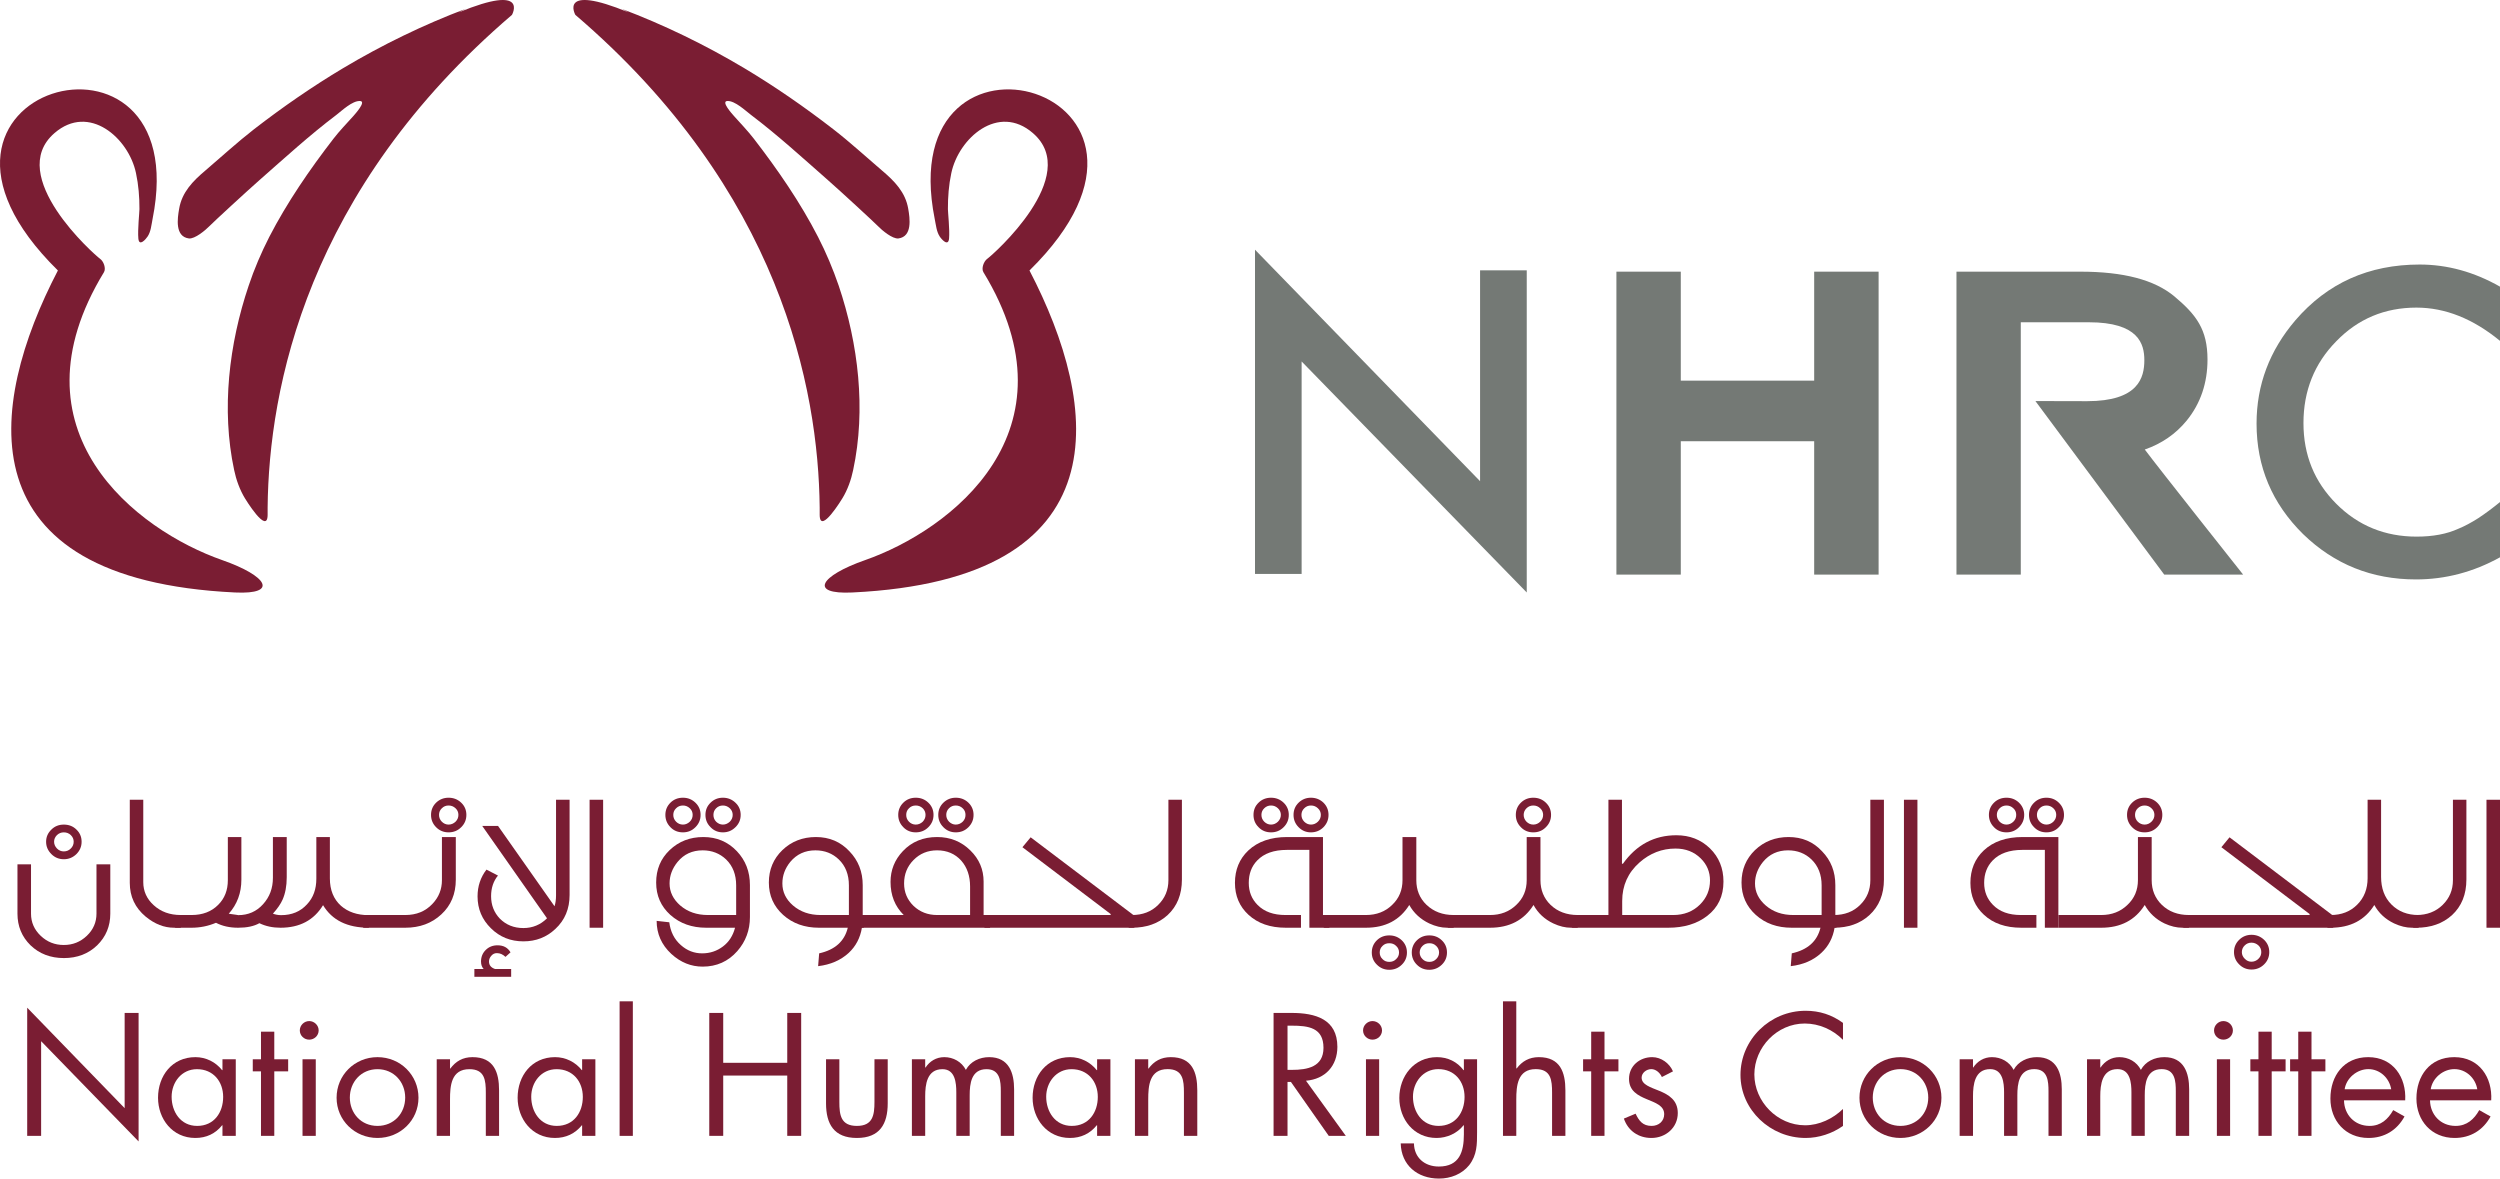 <?xml version="1.0" encoding="UTF-8"?>
<svg width="140px" height="66px" viewBox="0 0 140 66" version="1.1" xmlns="http://www.w3.org/2000/svg" xmlns:xlink="http://www.w3.org/1999/xlink">
    <title>7F83281E-C903-4F78-B70D-69FC34ED1FEA</title>
    <g id="Desktop" stroke="none" stroke-width="1" fill="none" fill-rule="evenodd">
        <g id="Home---Scrolled---Contact-Us" transform="translate(-134, -15)">
            <g id="Logo/nhrc_logo" transform="translate(134, 15)">
                <g id="Shape" fill="#7A1D33">
                    <path d="M25.689,0.693 C29.664,-0.944 28.67,0.833 28.67,0.833 C17.19,10.649 15.052,21.751 14.987,28.424 L14.987,28.845 C14.971,29.977 13.718,27.908 13.718,27.908 C13.429,27.434 13.222,26.859 13.112,26.322 C12.387,22.932 12.824,19.265 13.925,15.999 C14.236,15.066 14.63,14.148 15.078,13.27 C16.076,11.336 17.339,9.497 18.67,7.773 C19.014,7.327 19.412,6.917 19.788,6.499 C19.888,6.382 20.536,5.672 20.161,5.656 C19.729,5.636 19.143,6.2 18.839,6.433 C17.332,7.573 15.943,8.845 14.528,10.088 C13.838,10.696 11.972,12.413 11.726,12.665 C11.509,12.888 10.909,13.392 10.579,13.353 C9.786,13.248 9.937,12.231 10.032,11.693 C10.187,10.765 10.802,10.138 11.502,9.548 C12.409,8.773 13.29,7.964 14.23,7.233 C15.826,5.999 17.485,4.85 19.221,3.813 C21.404,2.511 23.711,1.39 26.092,0.489" id="Fill-8"></path>
                    <path d="M12.442,31.365 C14.971,32.248 15.619,33.297 13.161,33.179 C-2.047,32.448 -0.716,22.751 3.242,15.147 C-7.159,4.919 11.009,-0.044 8.544,12.262 C8.473,12.63 8.448,12.965 8.27,13.238 C8.172,13.39 7.79,13.839 7.748,13.356 C7.703,12.87 7.809,11.885 7.809,11.712 C7.812,11.036 7.758,10.357 7.615,9.692 C7.204,7.73 4.988,5.776 3.051,7.453 C0.278,9.847 5.302,14.276 5.594,14.485 C5.811,14.635 5.944,15.038 5.824,15.239 C0.392,24.155 7.667,29.694 12.442,31.365" id="Fill-10"></path>
                    <path d="M35.203,0.693 C31.229,-0.944 32.22,0.833 32.22,0.833 C43.699,10.649 45.834,21.751 45.902,28.424 L45.902,28.845 C45.921,29.977 47.172,27.908 47.172,27.908 C47.464,27.434 47.667,26.859 47.777,26.322 C48.503,22.932 48.069,19.265 46.968,15.999 C46.647,15.066 46.261,14.145 45.811,13.27 C44.817,11.336 43.55,9.497 42.219,7.773 C41.873,7.327 41.48,6.917 41.105,6.499 C41.001,6.382 40.356,5.672 40.732,5.656 C41.16,5.636 41.746,6.2 42.054,6.433 C43.56,7.573 44.95,8.845 46.365,10.088 C47.058,10.696 48.92,12.413 49.168,12.665 C49.381,12.888 49.98,13.392 50.311,13.353 C51.101,13.248 50.955,12.231 50.861,11.693 C50.706,10.765 50.09,10.138 49.39,9.548 C48.481,8.773 47.606,7.964 46.66,7.233 C45.063,5.999 43.408,4.85 41.672,3.813 C39.489,2.511 37.182,1.39 34.799,0.489" id="Fill-12"></path>
                    <path d="M48.448,31.365 C45.921,32.248 45.274,33.297 47.732,33.179 C62.94,32.448 61.609,22.751 57.651,15.147 C68.051,4.919 49.887,-0.044 52.344,12.262 C52.419,12.63 52.445,12.965 52.62,13.238 C52.717,13.39 53.103,13.839 53.148,13.356 C53.19,12.87 53.083,11.885 53.083,11.712 C53.08,11.035 53.132,10.357 53.274,9.692 C53.689,7.73 55.905,5.776 57.842,7.453 C60.618,9.847 55.59,14.276 55.296,14.485 C55.082,14.635 54.949,15.038 55.069,15.239 C60.501,24.155 53.222,29.694 48.448,31.365" id="Fill-14"></path>
                </g>
                <g id="NHRC" transform="translate(70.28, 13.983)" fill="#747975">
                    <path d="M39.774,1.23 L39.282,1.23 L39.282,18.195 L42.884,18.195 L42.884,4.064 L46.696,4.064 C49.482,4.064 49.803,5.276 49.803,6.187 C49.803,7.17 49.469,8.483 46.599,8.483 L43.703,8.476 L50.917,18.195 L55.335,18.195 C55.335,18.195 50.528,12.133 49.828,11.19 C50.764,10.866 51.561,10.324 52.18,9.563 C52.952,8.61 53.34,7.465 53.34,6.151 C53.34,4.47 52.715,3.647 51.487,2.616 C50.366,1.684 48.64,1.23 46.213,1.23 L39.774,1.23" id="Fill-2"></path>
                    <polygon id="Fill-4" points="0 18.156 0 0 12.604 12.964 12.604 1.154 15.218 1.154 15.218 19.196 2.611 6.259 2.611 18.156"></polygon>
                    <path d="M69.72,2.07 L69.72,5.105 C68.211,3.866 66.653,3.243 65.04,3.243 C63.265,3.243 61.765,3.873 60.55,5.129 C59.325,6.376 58.714,7.904 58.714,9.71 C58.714,11.496 59.325,12.997 60.55,14.227 C61.774,15.456 63.278,16.068 65.049,16.068 C65.97,16.068 66.747,15.92 67.388,15.627 C67.748,15.48 68.12,15.279 68.502,15.035 C68.885,14.785 69.293,14.479 69.72,14.132 L69.72,17.226 C68.227,18.055 66.653,18.465 65.014,18.465 C62.549,18.465 60.44,17.622 58.694,15.927 C56.958,14.215 56.087,12.15 56.087,9.739 C56.087,7.57 56.815,5.645 58.267,3.947 C60.058,1.867 62.374,0.831 65.222,0.831 C66.769,0.831 68.273,1.244 69.72,2.07" id="Fill-6"></path>
                    <polygon id="Fill-1" points="34.426 1.23 31.314 1.23 31.314 7.333 23.844 7.333 23.844 1.23 20.239 1.23 20.239 18.195 23.844 18.195 23.844 10.726 31.314 10.726 31.314 18.195 34.922 18.195 34.922 1.23"></polygon>
                </g>
                <g id="Arabic" transform="translate(0.978, 44.672)" fill="#7A1D33">
                    <path d="M2.595,1.505 C2.877,1.505 3.113,1.596 3.304,1.785 C3.499,1.972 3.592,2.199 3.592,2.466 C3.592,2.736 3.495,2.961 3.301,3.157 C3.104,3.347 2.873,3.445 2.595,3.445 C2.323,3.445 2.086,3.347 1.899,3.157 C1.704,2.961 1.604,2.736 1.604,2.466 C1.604,2.199 1.704,1.972 1.899,1.785 C2.086,1.596 2.323,1.505 2.595,1.505 Z M2.595,1.94 C2.449,1.94 2.32,1.99 2.212,2.093 C2.109,2.196 2.051,2.319 2.051,2.466 C2.051,2.61 2.109,2.736 2.212,2.844 C2.32,2.953 2.449,3.007 2.595,3.007 C2.747,3.007 2.88,2.953 2.987,2.844 C3.097,2.736 3.148,2.61 3.148,2.466 C3.148,2.322 3.097,2.199 2.987,2.093 C2.88,1.99 2.747,1.94 2.595,1.94 Z" id="Combined-Shape"></path>
                    <path d="M24.142,0 C24.42,0 24.654,0.093 24.848,0.277 C25.043,0.462 25.139,0.691 25.139,0.962 C25.139,1.233 25.043,1.462 24.848,1.653 C24.654,1.847 24.42,1.94 24.142,1.94 C23.873,1.94 23.637,1.847 23.445,1.653 C23.255,1.462 23.16,1.233 23.16,0.962 C23.16,0.691 23.255,0.462 23.445,0.277 C23.637,0.093 23.873,0 24.142,0 Z M24.142,0.436 C23.993,0.436 23.87,0.487 23.766,0.59 C23.659,0.691 23.608,0.816 23.608,0.962 C23.608,1.109 23.659,1.236 23.766,1.345 C23.87,1.447 23.993,1.505 24.142,1.505 C24.294,1.505 24.42,1.447 24.531,1.345 C24.64,1.236 24.693,1.109 24.693,0.962 C24.693,0.816 24.64,0.691 24.531,0.59 C24.42,0.487 24.294,0.436 24.142,0.436 Z" id="Combined-Shape"></path>
                    <path d="M37.267,0 C37.54,0 37.772,0.093 37.964,0.277 C38.158,0.462 38.255,0.691 38.255,0.962 C38.255,1.233 38.158,1.462 37.964,1.653 C37.772,1.847 37.54,1.94 37.267,1.94 C36.988,1.94 36.755,1.847 36.568,1.653 C36.38,1.462 36.283,1.233 36.283,0.962 C36.283,0.691 36.38,0.462 36.568,0.277 C36.755,0.093 36.988,0 37.267,0 Z M37.267,0.436 C37.114,0.436 36.988,0.487 36.885,0.59 C36.778,0.691 36.726,0.816 36.726,0.962 C36.726,1.109 36.778,1.236 36.885,1.345 C36.988,1.447 37.114,1.505 37.267,1.505 C37.413,1.505 37.54,1.447 37.649,1.345 C37.76,1.236 37.811,1.109 37.811,0.962 C37.811,0.816 37.76,0.691 37.649,0.59 C37.54,0.487 37.413,0.436 37.267,0.436 Z" id="Combined-Shape"></path>
                    <path d="M39.505,0 C39.777,0 40.01,0.093 40.205,0.277 C40.403,0.462 40.5,0.691 40.5,0.962 C40.5,1.233 40.403,1.462 40.205,1.653 C40.01,1.847 39.777,1.94 39.505,1.94 C39.233,1.94 39.003,1.847 38.815,1.653 C38.621,1.462 38.527,1.233 38.527,0.962 C38.527,0.691 38.621,0.462 38.815,0.277 C39.003,0.093 39.233,0 39.505,0 Z M39.505,0.436 C39.356,0.436 39.23,0.487 39.127,0.59 C39.023,0.691 38.974,0.816 38.974,0.962 C38.974,1.109 39.023,1.236 39.127,1.345 C39.236,1.447 39.36,1.505 39.505,1.505 C39.651,1.505 39.777,1.447 39.89,1.345 C39.998,1.236 40.053,1.109 40.053,0.962 C40.053,0.816 39.998,0.691 39.89,0.59 C39.777,0.487 39.651,0.436 39.505,0.436 Z" id="Combined-Shape"></path>
                    <path d="M50.305,0 C50.58,0 50.816,0.093 51.008,0.277 C51.202,0.462 51.299,0.691 51.299,0.962 C51.299,1.233 51.202,1.462 51.008,1.653 C50.816,1.847 50.58,1.94 50.305,1.94 C50.029,1.94 49.796,1.847 49.609,1.653 C49.42,1.462 49.323,1.233 49.323,0.962 C49.323,0.691 49.42,0.462 49.609,0.277 C49.796,0.093 50.029,0 50.305,0 Z M50.305,0.436 C50.155,0.436 50.026,0.487 49.926,0.59 C49.819,0.691 49.77,0.816 49.77,0.962 C49.77,1.109 49.819,1.236 49.926,1.345 C50.026,1.447 50.155,1.505 50.305,1.505 C50.454,1.505 50.583,1.447 50.694,1.345 C50.797,1.236 50.852,1.109 50.852,0.962 C50.852,0.816 50.797,0.691 50.694,0.59 C50.583,0.487 50.454,0.436 50.305,0.436 Z" id="Combined-Shape"></path>
                    <path d="M52.546,0 C52.825,0 53.057,0.093 53.252,0.277 C53.443,0.462 53.541,0.691 53.541,0.962 C53.541,1.233 53.443,1.462 53.252,1.653 C53.057,1.847 52.825,1.94 52.546,1.94 C52.278,1.94 52.044,1.847 51.853,1.653 C51.662,1.462 51.565,1.233 51.565,0.962 C51.565,0.691 51.662,0.462 51.853,0.277 C52.044,0.093 52.278,0 52.546,0 Z M52.543,0.436 C52.397,0.436 52.271,0.487 52.167,0.59 C52.064,0.691 52.012,0.816 52.012,0.962 C52.012,1.109 52.067,1.236 52.17,1.345 C52.278,1.447 52.4,1.505 52.543,1.505 C52.692,1.505 52.825,1.447 52.931,1.345 C53.042,1.236 53.09,1.109 53.09,0.962 C53.09,0.816 53.042,0.691 52.931,0.59 C52.825,0.487 52.692,0.436 52.543,0.436 Z" id="Combined-Shape"></path>
                    <path d="M70.2,0 C70.475,0 70.708,0.093 70.903,0.277 C71.097,0.462 71.194,0.691 71.194,0.962 C71.194,1.233 71.097,1.462 70.903,1.653 C70.708,1.847 70.475,1.94 70.2,1.94 C69.927,1.94 69.688,1.847 69.503,1.653 C69.309,1.462 69.218,1.233 69.218,0.962 C69.218,0.691 69.309,0.462 69.503,0.277 C69.688,0.093 69.927,0 70.2,0 Z M70.2,0.436 C70.051,0.436 69.927,0.487 69.821,0.59 C69.714,0.691 69.662,0.816 69.662,0.962 C69.662,1.109 69.714,1.236 69.821,1.345 C69.927,1.447 70.051,1.505 70.2,1.505 C70.349,1.505 70.475,1.447 70.585,1.345 C70.692,1.236 70.75,1.109 70.75,0.962 C70.75,0.816 70.692,0.691 70.585,0.59 C70.475,0.487 70.349,0.436 70.2,0.436 Z" id="Combined-Shape"></path>
                    <path d="M72.432,0 C72.707,0 72.94,0.093 73.135,0.277 C73.322,0.462 73.419,0.691 73.419,0.962 C73.419,1.233 73.322,1.462 73.135,1.653 C72.94,1.847 72.707,1.94 72.432,1.94 C72.166,1.94 71.936,1.847 71.745,1.653 C71.554,1.462 71.46,1.233 71.46,0.962 C71.46,0.691 71.554,0.462 71.745,0.277 C71.936,0.093 72.166,0 72.432,0 Z M72.438,0.436 C72.286,0.436 72.166,0.487 72.062,0.59 C71.955,0.691 71.903,0.816 71.903,0.962 C71.903,1.109 71.955,1.236 72.062,1.345 C72.166,1.447 72.292,1.505 72.438,1.505 C72.587,1.505 72.714,1.447 72.823,1.345 C72.934,1.236 72.989,1.109 72.989,0.962 C72.989,0.816 72.934,0.691 72.823,0.59 C72.714,0.487 72.587,0.436 72.438,0.436 Z" id="Combined-Shape"></path>
                    <path d="M38.408,2.202 C39.162,2.202 39.787,2.469 40.286,2.994 C40.775,3.51 41.018,4.142 41.018,4.893 L41.018,4.893 L41.018,6.684 C41.018,7.413 40.782,8.053 40.309,8.592 C39.803,9.167 39.155,9.459 38.372,9.459 C37.724,9.459 37.137,9.226 36.616,8.747 C36.069,8.239 35.794,7.62 35.794,6.897 L35.794,6.897 L36.502,6.976 C36.568,7.504 36.781,7.93 37.15,8.253 C37.497,8.563 37.896,8.716 38.343,8.716 C38.783,8.716 39.169,8.585 39.508,8.33 C39.842,8.079 40.066,7.731 40.185,7.281 L40.185,7.281 L38.57,7.281 C37.769,7.281 37.105,7.045 36.564,6.566 C36.029,6.082 35.767,5.481 35.767,4.75 C35.767,4.024 36.014,3.419 36.526,2.93 C37.034,2.447 37.659,2.202 38.408,2.202 Z M38.372,2.947 C37.789,2.947 37.322,3.163 36.966,3.596 C36.668,3.96 36.518,4.362 36.518,4.801 C36.518,5.276 36.719,5.687 37.114,6.033 C37.532,6.393 38.048,6.569 38.663,6.569 L38.663,6.569 L40.247,6.569 L40.247,4.906 C40.247,4.307 40.059,3.823 39.686,3.459 C39.33,3.119 38.89,2.947 38.372,2.947 Z" id="Path-9"></path>
                    <path d="M44.714,2.202 C45.468,2.202 46.094,2.469 46.589,2.999 C47.085,3.513 47.334,4.145 47.334,4.896 L47.334,4.896 L47.334,6.569 L47.396,6.569 L47.396,7.281 L47.289,7.281 C47.195,7.85 46.946,8.322 46.547,8.693 C46.1,9.102 45.533,9.35 44.837,9.433 L44.837,9.433 L44.895,8.716 C45.776,8.519 46.314,8.044 46.498,7.281 L46.498,7.281 L44.882,7.281 C44.086,7.281 43.418,7.045 42.881,6.566 C42.346,6.082 42.078,5.481 42.078,4.75 C42.078,4.024 42.333,3.419 42.839,2.93 C43.344,2.447 43.972,2.202 44.714,2.202 Z M44.685,2.947 C44.105,2.947 43.638,3.163 43.276,3.596 C42.981,3.96 42.835,4.362 42.835,4.801 C42.835,5.276 43.03,5.687 43.428,6.033 C43.846,6.393 44.361,6.569 44.976,6.569 L44.976,6.569 L46.56,6.569 L46.56,4.906 C46.56,4.307 46.373,3.823 45.997,3.459 C45.644,3.119 45.204,2.947 44.685,2.947 Z" id="Path-8"></path>
                    <path d="M51.5,2.202 C52.235,2.202 52.857,2.453 53.363,2.953 C53.858,3.437 54.104,4.02 54.104,4.696 L54.104,4.696 L54.104,6.569 L54.467,6.569 L54.467,7.281 L47.108,7.281 C47.033,7.281 46.994,7.165 46.994,6.926 C46.994,6.69 47.033,6.569 47.108,6.569 L47.108,6.569 L49.631,6.569 C49.138,6.082 48.892,5.467 48.892,4.715 C48.892,4.053 49.123,3.476 49.582,2.992 C50.079,2.466 50.719,2.202 51.5,2.202 Z M51.5,2.947 C50.975,2.947 50.535,3.127 50.178,3.491 C49.826,3.847 49.651,4.284 49.651,4.801 C49.651,5.295 49.826,5.711 50.178,6.056 C50.535,6.396 50.975,6.569 51.5,6.569 L51.5,6.569 L53.347,6.569 L53.347,4.973 C53.347,4.38 53.181,3.899 52.851,3.523 C52.507,3.142 52.057,2.947 51.5,2.947 Z" id="Path-7"></path>
                    <path d="M113.621,0 C113.893,0 114.126,0.093 114.314,0.277 C114.508,0.462 114.606,0.691 114.606,0.962 C114.606,1.233 114.508,1.462 114.314,1.653 C114.126,1.847 113.893,1.94 113.621,1.94 C113.349,1.94 113.119,1.847 112.931,1.653 C112.74,1.462 112.646,1.233 112.646,0.962 C112.646,0.691 112.74,0.462 112.931,0.277 C113.119,0.093 113.349,0 113.621,0 Z M113.624,0.436 C113.472,0.436 113.349,0.487 113.245,0.59 C113.142,0.691 113.09,0.816 113.09,0.962 C113.09,1.109 113.142,1.236 113.248,1.345 C113.352,1.447 113.478,1.505 113.624,1.505 C113.77,1.505 113.9,1.447 114.009,1.345 C114.116,1.236 114.171,1.109 114.171,0.962 C114.171,0.816 114.116,0.691 114.009,0.59 C113.9,0.487 113.77,0.436 113.624,0.436 Z" id="Path-5"></path>
                    <polygon id="Path" points="138.265 7.281 139.022 7.281 139.022 0.114 138.265 0.114"></polygon>
                    <path d="M134.342,7.281 C135.145,7.281 135.809,7.05 136.331,6.579 C136.872,6.079 137.14,5.413 137.14,4.579 L137.14,0.114 L136.386,0.114 L136.386,4.619 C136.386,5.167 136.195,5.626 135.809,6.004 C135.423,6.382 134.932,6.569 134.342,6.569 L134.205,6.569 C134.128,6.569 134.092,6.69 134.092,6.926 C134.092,7.165 134.128,7.281 134.205,7.281 L134.342,7.281 Z" id="Path"></path>
                    <path d="M129.541,7.281 C130.64,7.281 131.453,6.859 131.984,6.007 C132.233,6.464 132.603,6.807 133.095,7.04 C133.444,7.203 133.778,7.281 134.089,7.281 L134.462,7.281 L134.462,6.569 C133.836,6.569 133.335,6.374 132.942,5.979 C132.554,5.59 132.363,5.072 132.363,4.435 L132.363,0.114 L131.608,0.114 L131.608,4.505 C131.608,5.107 131.414,5.6 131.028,5.986 C130.646,6.374 130.147,6.569 129.541,6.569 L129.399,6.569 C129.325,6.569 129.292,6.69 129.292,6.926 C129.292,7.165 129.325,7.281 129.399,7.281 L129.541,7.281 Z" id="Path"></path>
                    <path d="M125.107,7.677 C125.382,7.677 125.618,7.773 125.813,7.959 C126.004,8.146 126.101,8.372 126.101,8.646 C126.101,8.913 126.004,9.146 125.813,9.333 C125.618,9.525 125.382,9.622 125.107,9.622 C124.838,9.622 124.601,9.525 124.414,9.333 C124.223,9.146 124.126,8.913 124.126,8.646 C124.126,8.372 124.223,8.146 124.414,7.959 C124.601,7.773 124.838,7.677 125.107,7.677 Z M125.103,8.117 C124.955,8.117 124.828,8.17 124.728,8.27 C124.621,8.372 124.566,8.499 124.566,8.646 C124.566,8.793 124.624,8.916 124.732,9.022 C124.838,9.13 124.961,9.184 125.103,9.184 C125.253,9.184 125.382,9.13 125.493,9.022 C125.602,8.916 125.654,8.793 125.654,8.646 C125.654,8.499 125.602,8.372 125.493,8.27 C125.382,8.17 125.253,8.117 125.103,8.117 Z" id="Path-3"></path>
                    <path d="M129.681,7.281 L129.681,6.61 L123.876,2.217 L123.419,2.772 L128.359,6.514 L128.359,6.569 L121.33,6.569 C121.256,6.569 121.216,6.69 121.216,6.926 C121.216,7.165 121.256,7.281 121.33,7.281 L129.681,7.281 Z" id="Path"></path>
                    <path d="M119.121,0 C119.396,0 119.629,0.093 119.824,0.277 C120.015,0.462 120.112,0.691 120.112,0.962 C120.112,1.233 120.015,1.462 119.824,1.653 C119.629,1.847 119.396,1.94 119.121,1.94 C118.846,1.94 118.612,1.847 118.422,1.653 C118.23,1.462 118.136,1.233 118.136,0.962 C118.136,0.691 118.23,0.462 118.422,0.277 C118.612,0.093 118.846,0 119.121,0 Z M119.121,0.436 C118.972,0.436 118.846,0.487 118.739,0.59 C118.632,0.691 118.583,0.816 118.583,0.962 C118.583,1.109 118.632,1.236 118.739,1.345 C118.846,1.447 118.972,1.505 119.121,1.505 C119.27,1.505 119.396,1.447 119.503,1.345 C119.613,1.236 119.669,1.109 119.669,0.962 C119.669,0.816 119.613,0.691 119.503,0.59 C119.396,0.487 119.27,0.436 119.121,0.436 Z" id="Path-4"></path>
                    <path d="M116.691,7.281 C117.777,7.281 118.59,6.859 119.127,6.007 C119.383,6.464 119.749,6.807 120.232,7.04 C120.582,7.203 120.919,7.281 121.233,7.281 L121.602,7.281 L121.602,6.569 C120.983,6.569 120.479,6.379 120.084,5.999 C119.707,5.633 119.516,5.17 119.516,4.619 L119.516,2.204 L118.746,2.204 L118.746,4.619 C118.746,5.17 118.551,5.633 118.162,5.999 C117.774,6.379 117.284,6.569 116.691,6.569 L114.291,6.569 L114.291,7.281 L116.691,7.281 Z" id="Path"></path>
                    <path d="M111.386,0 C111.658,0 111.894,0.093 112.086,0.277 C112.276,0.462 112.377,0.691 112.377,0.962 C112.377,1.233 112.276,1.462 112.086,1.653 C111.894,1.847 111.658,1.94 111.386,1.94 C111.111,1.94 110.874,1.847 110.686,1.653 C110.498,1.462 110.401,1.233 110.401,0.962 C110.401,0.691 110.498,0.462 110.686,0.277 C110.874,0.093 111.111,0 111.386,0 Z M111.386,0.436 C111.237,0.436 111.111,0.487 111.003,0.59 C110.9,0.691 110.845,0.816 110.845,0.962 C110.845,1.109 110.9,1.236 111.003,1.345 C111.111,1.447 111.237,1.505 111.386,1.505 C111.532,1.505 111.658,1.447 111.768,1.345 C111.881,1.236 111.93,1.109 111.93,0.962 C111.93,0.816 111.881,0.691 111.768,0.59 C111.658,0.487 111.532,0.436 111.386,0.436 Z" id="Path-6"></path>
                    <path d="M114.291,6.569 L114.291,2.202 L112.293,2.202 C111.373,2.202 110.644,2.453 110.113,2.953 C109.614,3.424 109.365,4.03 109.365,4.769 C109.365,5.496 109.618,6.09 110.123,6.556 C110.644,7.04 111.34,7.281 112.215,7.281 L113.06,7.281 L113.06,6.569 L112.189,6.569 C111.525,6.569 111.003,6.385 110.631,6.004 C110.301,5.67 110.135,5.263 110.135,4.769 C110.135,4.262 110.294,3.845 110.608,3.517 C110.991,3.119 111.545,2.922 112.276,2.922 L113.534,2.922 L113.534,7.281 L114.291,7.281 L114.291,6.569 Z" id="Path"></path>
                    <polygon id="Path" points="105.643 7.281 106.398 7.281 106.398 0.114 105.643 0.114"></polygon>
                    <path d="M101.72,7.281 C102.523,7.281 103.188,7.05 103.705,6.579 C104.25,6.079 104.522,5.413 104.522,4.582 L104.522,0.114 L103.761,0.114 L103.761,4.619 C103.761,5.167 103.573,5.626 103.188,6.004 C102.805,6.385 102.313,6.569 101.72,6.569 L101.581,6.569 C101.506,6.569 101.471,6.69 101.471,6.926 C101.471,7.165 101.506,7.281 101.581,7.281 L101.72,7.281 Z" id="Path"></path>
                    <path d="M99.183,2.202 C99.939,2.202 100.567,2.469 101.056,2.999 C101.558,3.513 101.801,4.145 101.801,4.896 L101.801,4.896 L101.801,6.569 L101.863,6.569 L101.863,7.281 L101.759,7.281 C101.662,7.85 101.416,8.322 101.013,8.693 C100.574,9.102 100.007,9.35 99.304,9.433 L99.304,9.433 L99.362,8.716 C100.247,8.519 100.784,8.044 100.969,7.281 L100.969,7.281 L99.355,7.281 C98.552,7.281 97.885,7.045 97.35,6.566 C96.816,6.082 96.547,5.481 96.547,4.75 C96.547,4.024 96.8,3.419 97.305,2.93 C97.814,2.447 98.443,2.202 99.183,2.202 Z M99.154,2.947 C98.575,2.947 98.106,3.163 97.749,3.596 C97.454,3.96 97.302,4.362 97.302,4.801 C97.302,5.276 97.503,5.687 97.901,6.033 C98.316,6.393 98.831,6.569 99.446,6.569 L99.446,6.569 L101.033,6.569 L101.033,4.906 C101.033,4.307 100.842,3.823 100.467,3.459 C100.114,3.119 99.676,2.947 99.154,2.947 Z" id="Path-2"></path>
                    <path d="M89.852,0.114 L89.852,3.696 L89.907,3.696 C90.665,2.634 91.666,2.102 92.899,2.102 C93.648,2.102 94.277,2.347 94.782,2.839 C95.284,3.333 95.536,3.95 95.536,4.699 C95.536,5.514 95.232,6.152 94.62,6.623 C94.05,7.062 93.321,7.281 92.446,7.281 L92.446,7.281 L87.095,7.281 C87.021,7.281 86.985,7.165 86.985,6.926 C86.985,6.69 87.021,6.569 87.095,6.569 L87.095,6.569 L89.094,6.569 L89.094,0.114 L89.852,0.114 Z M92.851,2.847 C92.093,2.847 91.426,3.106 90.837,3.624 C90.189,4.196 89.865,4.919 89.865,5.784 L89.865,5.784 L89.865,6.569 L92.722,6.569 C93.324,6.569 93.826,6.374 94.218,5.986 C94.594,5.613 94.782,5.164 94.782,4.629 C94.782,4.153 94.61,3.74 94.263,3.398 C93.892,3.03 93.418,2.847 92.851,2.847 Z" id="Combined-Shape"></path>
                    <path d="M84.886,0 C85.164,0 85.398,0.093 85.589,0.277 C85.783,0.462 85.881,0.691 85.881,0.962 C85.881,1.233 85.783,1.462 85.589,1.653 C85.398,1.847 85.164,1.94 84.886,1.94 C84.611,1.94 84.381,1.847 84.193,1.653 C84.002,1.462 83.908,1.233 83.908,0.962 C83.908,0.691 84.002,0.462 84.193,0.277 C84.381,0.093 84.611,0 84.886,0 Z M84.886,0.436 C84.74,0.436 84.611,0.487 84.507,0.59 C84.403,0.691 84.348,0.816 84.348,0.962 C84.348,1.109 84.403,1.236 84.507,1.345 C84.611,1.447 84.74,1.505 84.886,1.505 C85.038,1.505 85.164,1.447 85.272,1.345 C85.382,1.236 85.437,1.109 85.437,0.962 C85.437,0.816 85.382,0.691 85.272,0.59 C85.164,0.487 85.038,0.436 84.886,0.436 Z" id="Combined-Shape"></path>
                    <path d="M82.463,7.281 C83.548,7.281 84.365,6.859 84.899,6.007 C85.149,6.464 85.517,6.807 86.007,7.04 C86.353,7.203 86.687,7.281 86.995,7.281 L87.374,7.281 L87.374,6.569 C86.758,6.569 86.246,6.379 85.852,5.999 C85.476,5.633 85.288,5.17 85.288,4.619 L85.288,2.204 L84.517,2.204 L84.517,4.619 C84.517,5.17 84.326,5.633 83.937,5.999 C83.548,6.379 83.056,6.569 82.463,6.569 L80.147,6.569 C80.073,6.569 80.034,6.69 80.034,6.926 C80.034,7.165 80.073,7.281 80.147,7.281 L82.463,7.281 Z" id="Path"></path>
                    <path d="M79.065,7.71 C79.341,7.71 79.574,7.802 79.765,7.987 C79.96,8.17 80.053,8.402 80.053,8.668 C80.053,8.936 79.956,9.165 79.765,9.35 C79.567,9.542 79.331,9.636 79.065,9.636 C78.787,9.636 78.556,9.542 78.366,9.35 C78.178,9.165 78.081,8.936 78.081,8.668 C78.081,8.402 78.178,8.17 78.366,7.987 C78.556,7.802 78.787,7.71 79.065,7.71 Z M79.065,8.149 C78.917,8.149 78.787,8.193 78.683,8.299 C78.58,8.402 78.524,8.521 78.524,8.668 C78.524,8.812 78.58,8.936 78.683,9.037 C78.787,9.146 78.917,9.193 79.065,9.193 C79.215,9.193 79.341,9.146 79.448,9.037 C79.554,8.936 79.61,8.812 79.61,8.668 C79.61,8.521 79.554,8.402 79.448,8.299 C79.341,8.193 79.215,8.149 79.065,8.149 Z" id="Combined-Shape"></path>
                    <path d="M76.821,7.71 C77.096,7.71 77.329,7.802 77.524,7.987 C77.715,8.17 77.811,8.402 77.811,8.668 C77.811,8.936 77.715,9.165 77.524,9.35 C77.329,9.542 77.096,9.636 76.821,9.636 C76.552,9.636 76.319,9.542 76.128,9.35 C75.936,9.165 75.842,8.936 75.842,8.668 C75.842,8.402 75.936,8.17 76.124,7.987 C76.312,7.802 76.548,7.71 76.821,7.71 Z M76.821,8.149 C76.672,8.149 76.545,8.193 76.442,8.299 C76.335,8.402 76.286,8.521 76.286,8.668 C76.286,8.812 76.335,8.936 76.442,9.037 C76.545,9.146 76.672,9.193 76.821,9.193 C76.969,9.193 77.103,9.146 77.206,9.037 C77.316,8.936 77.368,8.812 77.368,8.668 C77.368,8.521 77.316,8.402 77.206,8.299 C77.103,8.193 76.969,8.149 76.821,8.149 Z" id="Combined-Shape"></path>
                    <path d="M75.512,7.281 C76.601,7.281 77.41,6.859 77.941,6.007 C78.197,6.464 78.57,6.807 79.059,7.04 C79.409,7.203 79.746,7.281 80.053,7.281 L80.429,7.281 L80.429,6.569 C79.81,6.569 79.308,6.379 78.907,5.999 C78.524,5.633 78.336,5.17 78.336,4.619 L78.336,2.202 L77.562,2.202 L77.562,4.619 C77.562,5.17 77.371,5.633 76.986,5.999 C76.601,6.379 76.108,6.569 75.512,6.569 L73.196,6.569 C73.125,6.569 73.082,6.69 73.082,6.926 C73.082,7.165 73.125,7.281 73.196,7.281 L75.512,7.281 Z" id="Path"></path>
                    <path d="M73.465,6.569 L73.109,6.569 L73.109,2.202 L71.103,2.202 C70.19,2.202 69.461,2.453 68.93,2.953 C68.431,3.424 68.179,4.03 68.179,4.769 C68.179,5.496 68.431,6.09 68.937,6.556 C69.461,7.04 70.157,7.281 71.029,7.281 L71.877,7.281 L71.877,6.569 L71.006,6.569 C70.342,6.569 69.821,6.385 69.445,6.004 C69.115,5.67 68.953,5.263 68.953,4.769 C68.953,4.262 69.108,3.845 69.423,3.517 C69.801,3.119 70.358,2.922 71.09,2.922 L72.347,2.922 L72.347,7.281 L73.465,7.281 L73.465,6.569 Z" id="Path"></path>
                    <path d="M62.412,7.281 C63.219,7.281 63.88,7.05 64.402,6.579 C64.943,6.079 65.209,5.413 65.209,4.582 L65.209,0.114 L64.453,0.114 L64.453,4.619 C64.453,5.167 64.262,5.626 63.877,6.004 C63.494,6.385 63.006,6.569 62.412,6.569 L62.27,6.569 C62.199,6.569 62.163,6.69 62.163,6.926 C62.163,7.165 62.199,7.281 62.27,7.281 L62.412,7.281 Z" id="Path"></path>
                    <path d="M62.546,7.281 L62.546,6.61 L56.738,2.217 L56.278,2.772 L61.218,6.514 L61.218,6.569 L54.192,6.569 C54.12,6.569 54.085,6.69 54.085,6.926 C54.085,7.165 54.12,7.281 54.192,7.281 L62.546,7.281 Z" id="Path"></path>
                    <polygon id="Path" points="32.039 7.281 32.797 7.281 32.797 0.114 32.039 0.114"></polygon>
                    <path d="M27.647,9.593 L26.746,9.593 C26.519,9.516 26.406,9.376 26.406,9.174 C26.406,9.06 26.445,8.952 26.533,8.853 C26.62,8.75 26.723,8.703 26.847,8.703 C27.028,8.703 27.18,8.773 27.329,8.913 L27.611,8.659 C27.456,8.394 27.216,8.265 26.882,8.265 C26.62,8.265 26.4,8.351 26.225,8.524 C26.049,8.696 25.959,8.913 25.959,9.174 C25.959,9.35 26.011,9.493 26.108,9.593 L25.587,9.593 L25.587,10.027 L27.647,10.027 L27.647,9.593 Z" id="Path"></path>
                    <path d="M30.919,0.114 L30.16,0.114 L30.16,5.467 C30.16,5.696 30.134,5.896 30.076,6.079 L26.912,1.58 L26.027,1.58 L29.655,6.753 C29.289,7.116 28.845,7.299 28.333,7.299 C27.799,7.299 27.361,7.12 27.012,6.77 C26.684,6.424 26.523,6.007 26.523,5.514 C26.523,5.056 26.655,4.667 26.908,4.359 L26.264,4.027 C25.933,4.456 25.765,4.96 25.765,5.524 C25.765,6.23 26.018,6.824 26.513,7.31 C27.008,7.802 27.614,8.044 28.333,8.044 C29.033,8.044 29.629,7.815 30.125,7.346 C30.653,6.856 30.919,6.222 30.919,5.444 L30.919,0.114 Z" id="Path"></path>
                    <path d="M21.716,7.281 C22.532,7.281 23.202,7.03 23.737,6.533 C24.278,6.033 24.547,5.384 24.547,4.59 L24.547,2.204 L23.77,2.204 L23.77,4.619 C23.77,5.126 23.595,5.572 23.238,5.945 C22.849,6.362 22.341,6.569 21.716,6.569 L19.4,6.569 C19.328,6.569 19.29,6.69 19.29,6.926 C19.29,7.165 19.328,7.281 19.4,7.281 L21.716,7.281 Z" id="Path"></path>
                    <path d="M9.747,7.281 C10.22,7.281 10.677,7.19 11.117,7.004 C11.474,7.19 11.888,7.281 12.358,7.281 C12.847,7.281 13.242,7.199 13.547,7.027 C13.903,7.199 14.298,7.281 14.729,7.281 C15.804,7.281 16.598,6.861 17.113,6.017 C17.619,6.861 18.473,7.281 19.676,7.281 L19.676,6.576 C19.024,6.576 18.509,6.396 18.117,6.053 C17.703,5.68 17.495,5.17 17.495,4.517 L17.495,2.202 L16.737,2.202 L16.737,4.536 C16.737,5.119 16.568,5.597 16.212,5.973 C15.846,6.374 15.367,6.576 14.764,6.576 C14.59,6.576 14.44,6.543 14.305,6.493 C14.564,6.206 14.742,5.945 14.848,5.705 C14.998,5.364 15.079,4.95 15.079,4.456 L15.079,2.202 L14.305,2.202 L14.305,4.482 C14.305,5.069 14.123,5.556 13.754,5.964 C13.388,6.371 12.925,6.576 12.358,6.576 C12.38,6.576 12.209,6.547 11.833,6.496 C12.303,5.967 12.539,5.333 12.539,4.593 L12.539,2.202 L11.781,2.202 L11.781,4.619 C11.781,5.176 11.604,5.639 11.24,5.999 C10.865,6.379 10.369,6.569 9.747,6.569 L8.87,6.569 C8.791,6.569 8.759,6.69 8.759,6.926 C8.759,7.165 8.791,7.281 8.87,7.281 L9.747,7.281 Z" id="Path"></path>
                    <path d="M9.148,6.569 C8.533,6.569 8.03,6.387 7.625,6.015 C7.24,5.665 7.045,5.233 7.045,4.727 L7.045,0.114 L6.29,0.114 L6.29,4.769 C6.29,5.533 6.585,6.164 7.182,6.661 C7.693,7.079 8.218,7.281 8.766,7.281 L9.148,7.281 L9.148,6.569 Z" id="Path"></path>
                    <path d="M5.199,3.73 L4.425,3.73 L4.425,6.493 C4.425,6.976 4.244,7.39 3.884,7.734 C3.521,8.079 3.094,8.247 2.595,8.247 C2.093,8.247 1.665,8.079 1.302,7.734 C0.94,7.39 0.759,6.976 0.759,6.493 L0.759,3.73 L0,3.73 L0,6.493 C0,7.193 0.244,7.786 0.732,8.265 C1.225,8.739 1.85,8.98 2.602,8.98 C3.35,8.98 3.971,8.739 4.464,8.265 C4.953,7.786 5.199,7.193 5.199,6.493 L5.199,3.73 Z" id="Path"></path>
                </g>
                <g id="English" transform="translate(1.523, 56.074)" fill="#7A1D33">
                    <polygon id="Fill-18" points="0 0.357 5.457 5.983 5.457 0.651 6.238 0.651 6.238 7.846 0.78 2.233 0.78 7.534 0 7.534"></polygon>
                    <path d="M8.088,5.343 C8.088,6.183 8.587,6.977 9.517,6.977 C10.475,6.977 10.974,6.217 10.974,5.352 C10.974,4.495 10.423,3.8 9.506,3.8 C8.642,3.8 8.088,4.54 8.088,5.343 M11.68,7.535 L10.935,7.535 L10.935,6.942 L10.915,6.942 C10.537,7.416 10.028,7.652 9.413,7.652 C8.13,7.652 7.327,6.584 7.327,5.4 C7.327,4.173 8.114,3.126 9.419,3.126 C10.015,3.126 10.553,3.4 10.915,3.855 L10.935,3.855 L10.935,3.246 L11.68,3.246 L11.68,7.535" id="Fill-19"></path>
                    <polygon id="Fill-20" points="13.837 7.534 13.092 7.534 13.092 3.922 12.632 3.922 12.632 3.246 13.092 3.246 13.092 1.7 13.837 1.7 13.837 3.246 14.614 3.246 14.614 3.922 13.837 3.922"></polygon>
                    <path d="M15.418,7.535 L16.16,7.535 L16.16,3.246 L15.418,3.246 L15.418,7.535 Z M16.322,1.629 C16.322,1.92 16.079,2.147 15.794,2.147 C15.505,2.147 15.266,1.92 15.266,1.629 C15.266,1.344 15.505,1.106 15.794,1.106 C16.079,1.106 16.322,1.344 16.322,1.629 L16.322,1.629 Z" id="Fill-21"></path>
                    <path d="M18.068,5.39 C18.068,6.269 18.699,6.977 19.616,6.977 C20.536,6.977 21.168,6.269 21.168,5.39 C21.168,4.523 20.536,3.8 19.616,3.8 C18.699,3.8 18.068,4.523 18.068,5.39 M17.326,5.4 C17.326,4.137 18.337,3.126 19.616,3.126 C20.902,3.126 21.912,4.137 21.912,5.4 C21.912,6.66 20.893,7.652 19.616,7.652 C18.346,7.652 17.326,6.66 17.326,5.4" id="Fill-22"></path>
                    <path d="M23.678,3.766 L23.694,3.766 C24.002,3.355 24.397,3.126 24.935,3.126 C26.143,3.126 26.425,3.983 26.425,4.989 L26.425,7.534 L25.683,7.534 L25.683,5.116 C25.683,4.422 25.625,3.8 24.763,3.8 C23.74,3.8 23.678,4.734 23.678,5.499 L23.678,7.534 L22.933,7.534 L22.933,3.246 L23.678,3.246 L23.678,3.766" id="Fill-23"></path>
                    <path d="M28.226,5.343 C28.226,6.183 28.728,6.977 29.655,6.977 C30.613,6.977 31.115,6.217 31.115,5.352 C31.115,4.495 30.564,3.8 29.647,3.8 C28.779,3.8 28.226,4.54 28.226,5.343 M31.818,7.535 L31.076,7.535 L31.076,6.942 L31.06,6.942 C30.674,7.416 30.166,7.652 29.551,7.652 C28.271,7.652 27.464,6.584 27.464,5.4 C27.464,4.173 28.251,3.126 29.56,3.126 C30.156,3.126 30.697,3.4 31.06,3.855 L31.076,3.855 L31.076,3.246 L31.818,3.246 L31.818,7.535" id="Fill-24"></path>
                    <polygon id="Fill-25" points="33.175 7.535 33.916 7.535 33.916 0 33.175 0"></polygon>
                    <polygon id="Fill-26" points="42.563 3.443 42.563 0.65 43.343 0.65 43.343 7.534 42.563 7.534 42.563 4.157 38.977 4.157 38.977 7.534 38.196 7.534 38.196 0.65 38.977 0.65 38.977 3.443"></polygon>
                    <path d="M45.481,5.632 C45.481,6.359 45.558,6.977 46.463,6.977 C47.362,6.977 47.447,6.359 47.447,5.632 L47.447,3.246 L48.189,3.246 L48.189,5.714 C48.189,6.862 47.748,7.652 46.463,7.652 C45.173,7.652 44.735,6.862 44.735,5.714 L44.735,3.246 L45.481,3.246 L45.481,5.632" id="Fill-27"></path>
                    <path d="M50.288,3.709 L50.307,3.709 C50.537,3.355 50.906,3.126 51.356,3.126 C51.865,3.126 52.328,3.386 52.565,3.839 C52.824,3.363 53.339,3.126 53.87,3.126 C54.985,3.126 55.267,4.021 55.267,4.926 L55.267,7.534 L54.522,7.534 L54.522,5.04 C54.522,4.486 54.485,3.8 53.721,3.8 C52.869,3.8 52.779,4.613 52.779,5.263 L52.779,7.534 L52.03,7.534 L52.03,5.097 C52.03,4.569 51.969,3.8 51.253,3.8 C50.379,3.8 50.288,4.67 50.288,5.317 L50.288,7.534 L49.543,7.534 L49.543,3.246 L50.288,3.246 L50.288,3.709" id="Fill-28"></path>
                    <path d="M57.064,5.343 C57.064,6.183 57.569,6.977 58.496,6.977 C59.452,6.977 59.954,6.217 59.954,5.352 C59.954,4.495 59.402,3.8 58.483,3.8 C57.622,3.8 57.064,4.54 57.064,5.343 M60.66,7.535 L59.915,7.535 L59.915,6.942 L59.895,6.942 C59.516,7.416 59.004,7.652 58.392,7.652 C57.113,7.652 56.303,6.584 56.303,5.4 C56.303,4.173 57.094,3.126 58.402,3.126 C58.995,3.126 59.533,3.4 59.895,3.855 L59.915,3.855 L59.915,3.246 L60.66,3.246 L60.66,7.535" id="Fill-29"></path>
                    <path d="M62.778,3.766 L62.794,3.766 C63.099,3.355 63.497,3.126 64.041,3.126 C65.246,3.126 65.525,3.983 65.525,4.989 L65.525,7.534 L64.777,7.534 L64.777,5.116 C64.777,4.422 64.725,3.797 63.863,3.797 C62.839,3.797 62.778,4.734 62.778,5.499 L62.778,7.534 L62.033,7.534 L62.033,3.246 L62.778,3.246 L62.778,3.766" id="Fill-30"></path>
                    <path d="M70.578,3.839 L70.818,3.839 C71.696,3.839 72.592,3.673 72.592,2.603 C72.592,1.472 71.747,1.363 70.804,1.363 L70.578,1.363 L70.578,3.839 Z M70.578,7.534 L69.797,7.534 L69.797,0.65 L70.804,0.65 C72.136,0.65 73.37,0.997 73.37,2.549 C73.37,3.609 72.694,4.357 71.612,4.447 L73.842,7.534 L72.887,7.534 L70.769,4.515 L70.578,4.515 L70.578,7.534 L70.578,7.534 Z" id="Fill-31"></path>
                    <path d="M74.971,7.535 L75.709,7.535 L75.709,3.246 L74.971,3.246 L74.971,7.535 Z M75.87,1.629 C75.87,1.92 75.628,2.147 75.336,2.147 C75.054,2.147 74.808,1.92 74.808,1.629 C74.808,1.344 75.054,1.106 75.336,1.106 C75.628,1.106 75.87,1.344 75.87,1.629 L75.87,1.629 Z" id="Fill-32"></path>
                    <path d="M77.603,5.343 C77.603,6.183 78.109,6.977 79.035,6.977 C79.991,6.977 80.492,6.217 80.492,5.352 C80.492,4.495 79.942,3.797 79.022,3.797 C78.161,3.797 77.603,4.54 77.603,5.343 M81.193,7.327 C81.193,8.009 81.193,8.602 80.753,9.172 C80.344,9.68 79.713,9.926 79.061,9.926 C77.847,9.926 76.946,9.172 76.917,7.955 L77.658,7.955 C77.669,8.752 78.255,9.252 79.051,9.252 C80.208,9.252 80.454,8.421 80.454,7.455 L80.454,6.942 L80.434,6.942 C80.082,7.392 79.509,7.652 78.925,7.652 C77.649,7.652 76.839,6.603 76.839,5.409 C76.839,4.199 77.658,3.126 78.948,3.126 C79.553,3.126 80.082,3.386 80.434,3.855 L80.454,3.855 L80.454,3.246 L81.193,3.246 L81.193,7.327" id="Fill-33"></path>
                    <path d="M83.389,0 L83.389,3.746 L83.408,3.763 C83.713,3.355 84.115,3.126 84.652,3.126 C85.857,3.126 86.139,3.983 86.139,4.989 L86.139,7.534 L85.393,7.534 L85.393,5.116 C85.393,4.422 85.338,3.797 84.477,3.797 C83.458,3.797 83.389,4.735 83.389,5.499 L83.389,7.534 L82.644,7.534 L82.644,0 L83.389,0" id="Fill-34"></path>
                    <polygon id="Fill-35" points="88.329 7.534 87.584 7.534 87.584 3.922 87.13 3.922 87.13 3.246 87.584 3.246 87.584 1.7 88.329 1.7 88.329 3.246 89.109 3.246 89.109 3.922 88.329 3.922"></polygon>
                    <path d="M91.542,4.24 C91.438,4.012 91.215,3.797 90.949,3.797 C90.687,3.797 90.408,4 90.408,4.274 C90.408,4.67 90.91,4.814 91.422,5.023 C91.93,5.237 92.433,5.535 92.433,6.258 C92.433,7.069 91.762,7.652 90.956,7.652 C90.224,7.652 89.644,7.243 89.414,6.566 L90.071,6.292 C90.259,6.693 90.473,6.977 90.965,6.977 C91.367,6.977 91.672,6.712 91.672,6.32 C91.672,5.362 89.702,5.689 89.702,4.343 C89.702,3.616 90.298,3.126 91,3.126 C91.506,3.126 91.969,3.472 92.164,3.922 L91.542,4.24" id="Fill-36"></path>
                    <path d="M101.684,2.157 C101.123,1.588 100.352,1.243 99.543,1.243 C97.988,1.243 96.721,2.58 96.721,4.095 C96.721,5.606 97.998,6.942 99.562,6.942 C100.352,6.942 101.123,6.575 101.684,6.027 L101.684,6.977 C101.078,7.406 100.333,7.652 99.592,7.652 C97.612,7.652 95.944,6.074 95.944,4.123 C95.944,2.147 97.59,0.529 99.592,0.529 C100.372,0.529 101.058,0.752 101.684,1.208 L101.684,2.157" id="Fill-37"></path>
                    <path d="M103.352,5.39 C103.352,6.269 103.984,6.977 104.904,6.977 C105.82,6.977 106.459,6.269 106.459,5.39 C106.459,4.523 105.82,3.797 104.904,3.797 C103.984,3.797 103.352,4.523 103.352,5.39 M102.607,5.4 C102.607,4.137 103.617,3.126 104.904,3.126 C106.183,3.126 107.197,4.137 107.197,5.4 C107.197,6.66 106.173,7.652 104.904,7.652 C103.63,7.652 102.607,6.66 102.607,5.4" id="Fill-38"></path>
                    <path d="M108.965,3.709 L108.978,3.709 C109.208,3.355 109.581,3.126 110.025,3.126 C110.54,3.126 111.006,3.386 111.24,3.839 C111.496,3.363 112.017,3.126 112.545,3.126 C113.659,3.126 113.937,4.021 113.937,4.926 L113.937,7.534 L113.193,7.534 L113.193,5.04 C113.193,4.486 113.157,3.797 112.396,3.797 C111.541,3.797 111.449,4.613 111.449,5.263 L111.449,7.534 L110.705,7.534 L110.705,5.097 C110.705,4.569 110.64,3.797 109.927,3.797 C109.057,3.797 108.965,4.67 108.965,5.317 L108.965,7.534 L108.217,7.534 L108.217,3.246 L108.965,3.246 L108.965,3.709" id="Fill-39"></path>
                    <path d="M116.092,3.709 L116.107,3.709 C116.344,3.355 116.713,3.126 117.16,3.126 C117.669,3.126 118.135,3.386 118.366,3.839 C118.624,3.363 119.143,3.126 119.677,3.126 C120.788,3.126 121.07,4.021 121.07,4.926 L121.07,7.534 L120.322,7.534 L120.322,5.04 C120.322,4.486 120.289,3.797 119.528,3.797 C118.673,3.797 118.583,4.613 118.583,5.263 L118.583,7.534 L117.837,7.534 L117.837,5.097 C117.837,4.569 117.773,3.797 117.057,3.797 C116.186,3.797 116.092,4.67 116.092,5.317 L116.092,7.534 L115.35,7.534 L115.35,3.246 L116.092,3.246 L116.092,3.709" id="Fill-40"></path>
                    <path d="M122.622,7.535 L123.363,7.535 L123.363,3.246 L122.622,3.246 L122.622,7.535 Z M123.519,1.629 C123.519,1.92 123.279,2.147 122.987,2.147 C122.703,2.147 122.463,1.92 122.463,1.629 C122.463,1.344 122.703,1.106 122.987,1.106 C123.279,1.106 123.519,1.344 123.519,1.629 L123.519,1.629 Z" id="Fill-41"></path>
                    <polygon id="Fill-42" points="125.692 7.534 124.951 7.534 124.951 3.922 124.497 3.922 124.497 3.246 124.951 3.246 124.951 1.7 125.692 1.7 125.692 3.246 126.47 3.246 126.47 3.922 125.692 3.922"></polygon>
                    <polygon id="Fill-43" points="127.921 7.534 127.179 7.534 127.179 3.922 126.723 3.922 126.723 3.246 127.179 3.246 127.179 1.7 127.921 1.7 127.921 3.246 128.699 3.246 128.699 3.922 127.921 3.922"></polygon>
                    <path d="M132.384,4.926 C132.284,4.3 131.756,3.797 131.106,3.797 C130.467,3.797 129.868,4.3 129.777,4.926 L132.384,4.926 Z M129.741,5.543 C129.752,6.34 130.325,6.977 131.174,6.977 C131.802,6.977 132.209,6.603 132.498,6.092 L133.13,6.449 C132.712,7.214 132.005,7.652 131.115,7.652 C129.816,7.652 128.98,6.677 128.98,5.445 C128.98,4.173 129.732,3.126 131.096,3.126 C132.498,3.126 133.24,4.266 133.168,5.543 L129.741,5.543 L129.741,5.543 Z" id="Fill-44"></path>
                    <path d="M137.205,4.926 C137.104,4.3 136.576,3.797 135.922,3.797 C135.284,3.797 134.691,4.3 134.597,4.926 L137.205,4.926 Z M134.558,5.543 C134.568,6.34 135.144,6.977 135.99,6.977 C136.622,6.977 137.03,6.603 137.315,6.092 L137.949,6.449 C137.532,7.214 136.826,7.652 135.935,7.652 C134.636,7.652 133.797,6.677 133.797,5.445 C133.797,4.173 134.551,3.126 135.915,3.126 C137.315,3.126 138.06,4.266 137.985,5.543 L134.558,5.543 L134.558,5.543 Z" id="Fill-45"></path>
                </g>
            </g>
        </g>
    </g>
</svg>